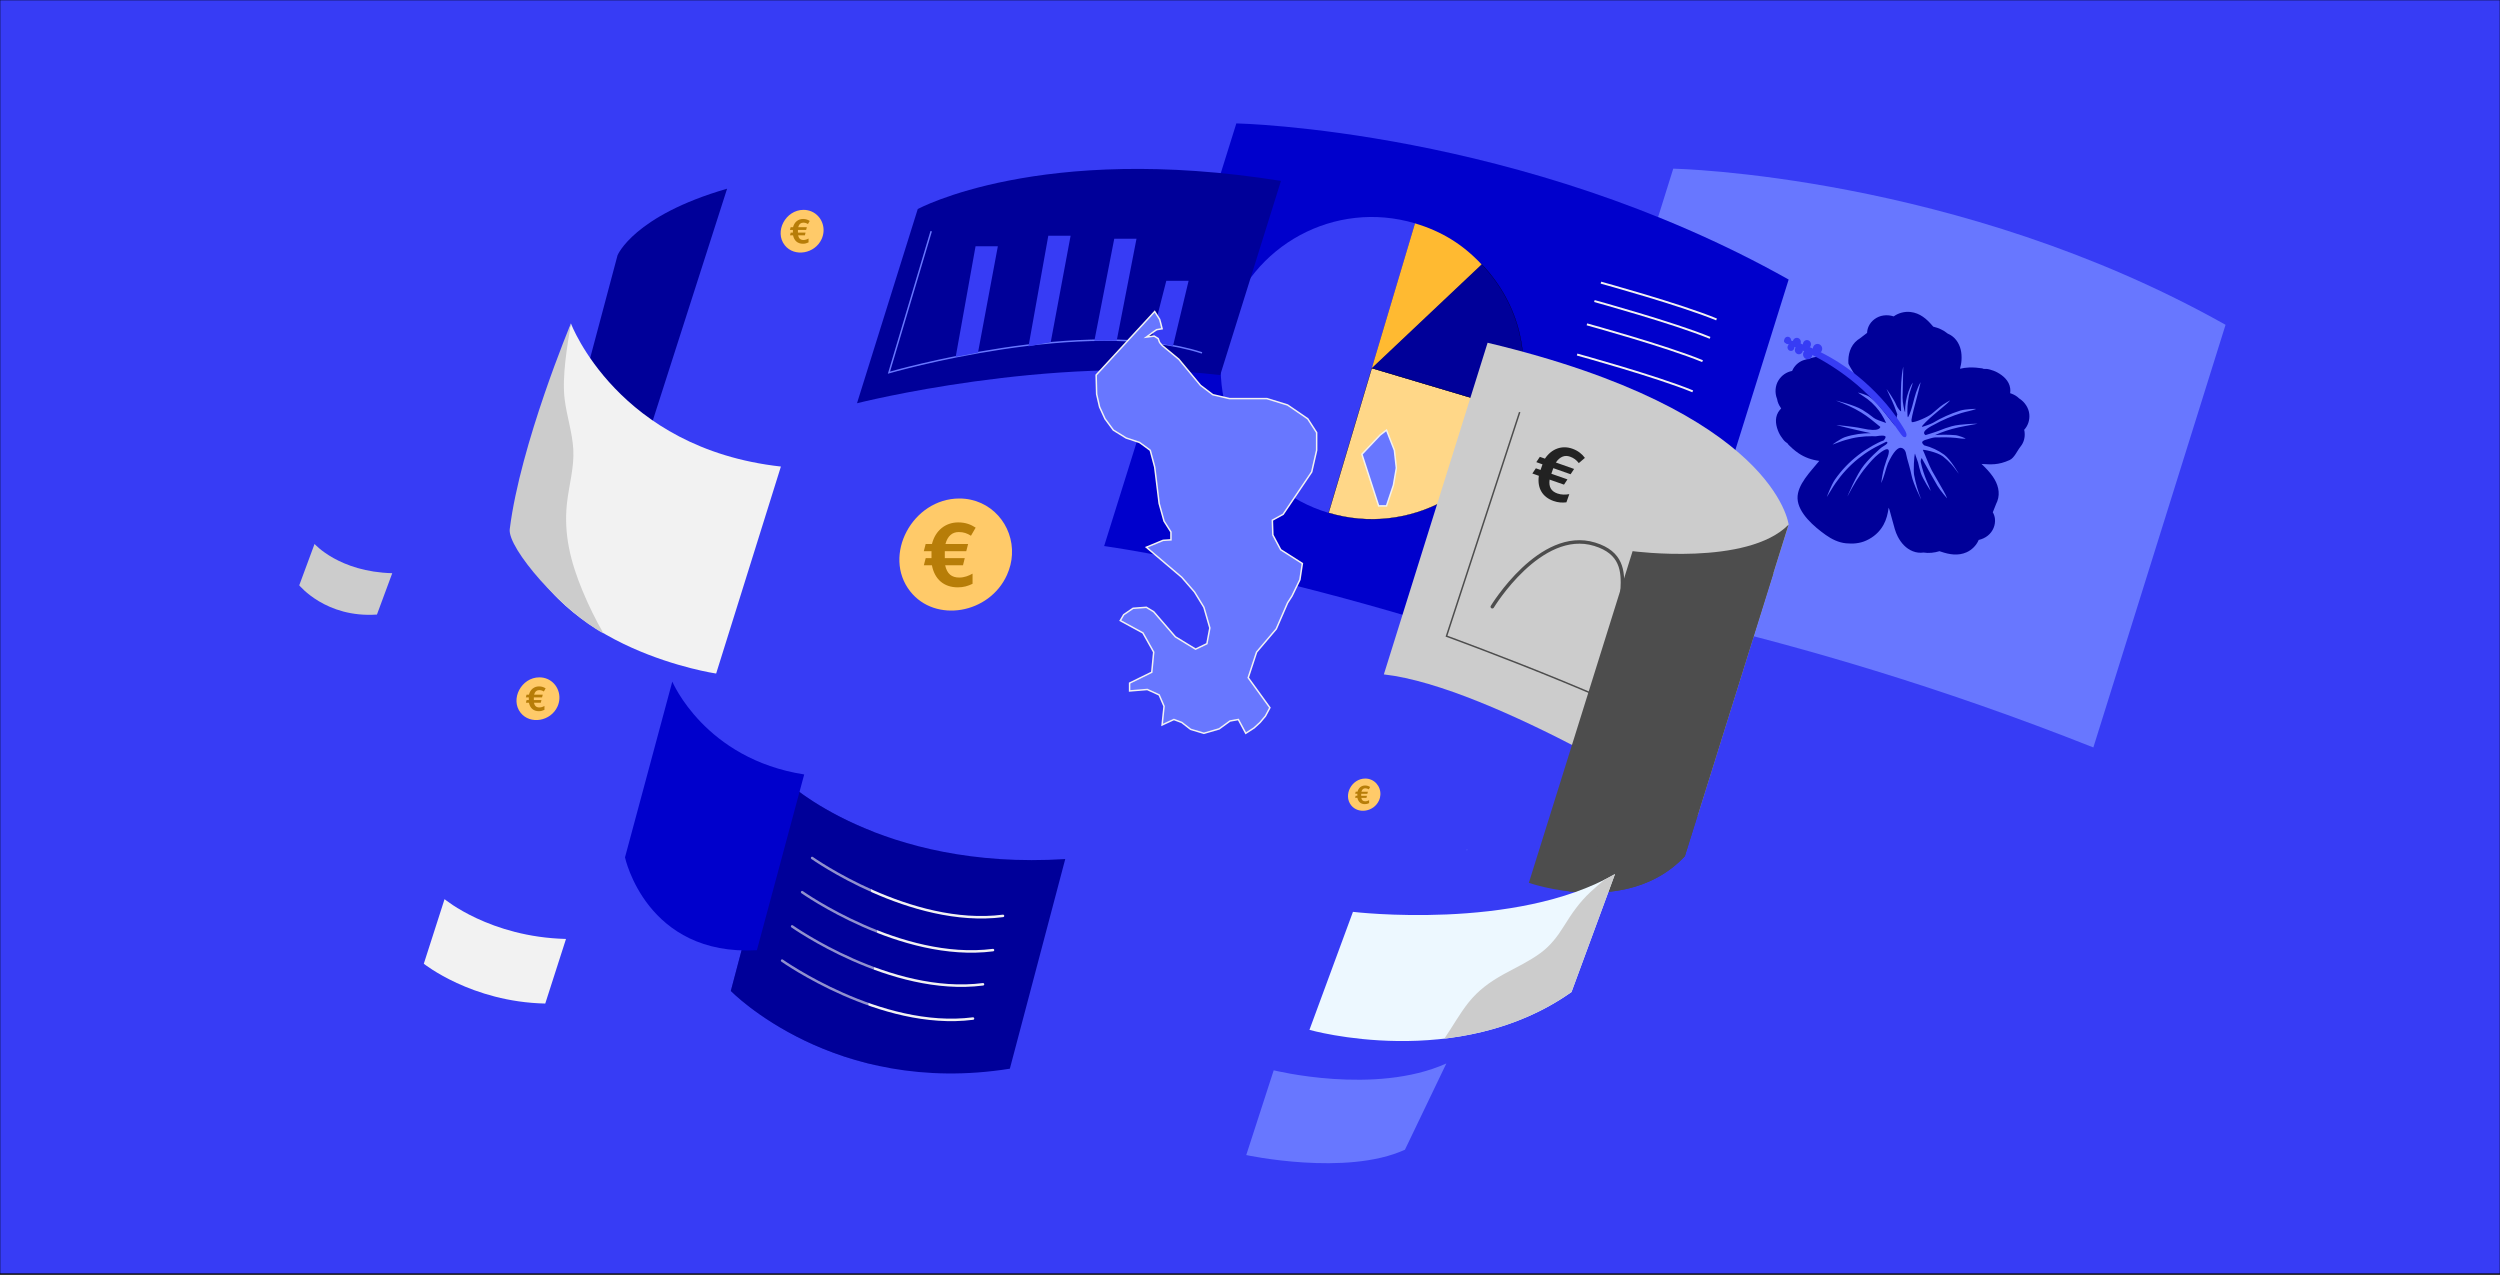 <?xml version="1.0" encoding="utf-8"?>
<!-- Generator: Adobe Illustrator 24.1.0, SVG Export Plug-In . SVG Version: 6.00 Build 0)  -->
<svg version="1.1" id="Calque_1" xmlns="http://www.w3.org/2000/svg" xmlns:xlink="http://www.w3.org/1999/xlink" x="0px" y="0px"
	 viewBox="0 0 5000 2550.6" style="enable-background:new 0 0 5000 2550.6;" xml:space="preserve">
<rect x="0" y="0" width="5000" height="2550.6" fill="#333333" stroke="none"/>
<style type="text/css">
	.st0{fill:#373CF5;stroke:#000000;stroke-miterlimit:10;}
	.st1{fill:#6877FF;}
	.st2{fill:#000099;}
	.st3{fill:#373CF5;}
	.st4{fill:#0000CC;}
	.st5{fill:#FFD788;stroke:#000000;stroke-width:0.5;stroke-miterlimit:10;}
	.st6{fill:#000099;stroke:#000000;stroke-width:0.5;stroke-miterlimit:10;}
	.st7{fill:#FFBA31;}
	.st8{fill:none;stroke:#F2F2F2;stroke-width:4;stroke-miterlimit:10;}
	.st9{fill:#FFCA69;}
	.st10{fill:#B77D08;}
	.st11{fill:#CCCCCC;}
	.st12{fill:none;stroke:#6877FF;stroke-width:3;stroke-miterlimit:10;}
	.st13{fill:#F2F2F2;}
	.st14{fill:none;stroke:#4D4D4D;stroke-width:3;stroke-miterlimit:10;}
	.st15{fill:none;stroke:#4D4D4D;stroke-width:7;stroke-linecap:round;stroke-linejoin:round;stroke-miterlimit:10;}
	.st16{fill:#222222;}
	.st17{fill:#6877FF;stroke:#373CF5;stroke-miterlimit:10;}
	.st18{fill:#4D4D4D;}
	.st19{fill:#EDF8FF;}
	.st20{fill:none;stroke:#F2F2F2;stroke-width:5;stroke-linecap:round;stroke-linejoin:round;stroke-miterlimit:10;}
	.st21{opacity:0.4;fill:#000099;enable-background:new    ;}
	.st22{fill:#6877FF;stroke:#F2F2F2;stroke-width:3;stroke-miterlimit:10;}
	.st23{display:none;}
	.st24{display:inline;}
	.st25{fill:none;stroke:#000000;stroke-width:6;stroke-linejoin:round;stroke-miterlimit:10;}
</style>
<g id="Calque_1_9_">
	<g id="Calque_1_8_">
		<g id="Calque_1_7_">
			<g id="Calque_1_6_">
				<g id="Calque_1_5_">
					<g id="Calque_1_4_">
						<g id="Calque_1_3_">
							<g id="Calque_1_2_">
								<g id="Calque_1_1_">
									<g id="Calque_2_1_">
										<rect y="0" class="st0" width="5000" height="2547.5"/>
									</g>
								</g>
							</g>
						</g>
					</g>
				</g>
			</g>
		</g>
		<g id="Calque_3">
			<g>
				<path class="st1" d="M4186.7,1494.9l264.4-845.3c-534.9-300.8-1104.6-312.3-1104.6-312.3l-264.4,845.3
					C3082.1,1182.6,3563.8,1247.7,4186.7,1494.9z"/>
				<g>
					<path class="st2" d="M4048.3,859.7c7.6-8.1,11.5-19.5,10.3-31.5c-1.2-12.4-9.2-24.1-19.2-30.6c-0.3-0.2-0.6-0.4-0.9-0.6
						c-1.3-1.3-2.8-2.6-4.3-3.7c-4.4-3.2-9.1-5.4-13.9-6.9c0.5-3.2,0.5-6.5,0.1-9.7c-2-15.1-13.9-25.4-25.9-31.9
						c-5-2.7-10-4.4-15.4-5.9c-2.2-0.6-4.3-1-6.6-1.1c-1.9-0.1-3.9,0.3-5.8-0.1c-0.3,0-0.7,0-1,0.1c0.4-0.1,0.8-0.1,1.2-0.2
						c-2-1.1-5.5-1.2-7.8-1.5c-2.2-0.3-4.5-0.6-6.7-0.8c-4.8-0.4-9.7-0.5-14.4-0.3c-6.1,0.2-12.1,1.1-18,2.5
						c1.5-5.7,2.7-11.4,3-17.2c0.9-14.5-1.6-28.3-10.5-40c-4.5-5.9-10.4-10.3-17.1-13.1c-8.1-6.8-18.1-11.3-28.9-13.9
						c-0.7-0.8-1.4-1.6-2.1-2.4c-11.2-13.1-24.5-24.7-43.2-26.9c-11.5-1.4-24.3,1.8-33.8,8.8c-6.5-2.1-13.6-2.9-20.7-1.8
						c-12.8,1.9-24,10.1-29.3,21.4c-2,4.3-3.1,8.9-3.2,13.4c-5,3.8-10,7.6-15,11.4c-1.4,0.9-2.7,1.8-4,2.7
						c-15.1,11.7-19.4,30-18.4,47c0.2,3.1,17.4,29.1,17.8,32.1c-13.7-11.2-46.8-45.2-71.6-46.2c-10.6-0.5-22.5,4-33.3,6.8
						c-9.5,2.4-18.1,9-23.3,17.9c-0.9,1.5-1.6,2.9-2.2,4.4c-11,2-21.1,8.8-27.4,19.1c-6.6,10.7-7.3,24.7-3.1,35.7
						c0.1,0.3,0.3,0.7,0.4,1c0.3,1.8,0.7,3.7,1.2,5.4c1.6,5.1,4,9.6,7,13.8c-2.3,2.3-4.3,4.9-6,7.7c-7.6,13.2-4.2,28.4,1.4,40.7
						c2.4,5.1,5.4,9.4,8.8,13.8c1.4,1.8,2.8,3.4,4.6,4.8c1.5,1.2,3.3,2.1,4.6,3.5c0.3,0.2,0.6,0.4,0.9,0.5c-0.4-0.2-0.7-0.4-1.1-0.6
						c0.9,2.1,3.7,4.2,5.3,5.8s3.2,3.1,4.9,4.6c3.6,3.2,7.5,6.1,11.4,8.8c12.3,8.4,26.7,13.4,41.5,15.3
						c-17.3,21.2-44.5,47.9-43.5,75.1c1,29.2,33.5,56.8,56.5,73.1c12,8.5,25.5,15.1,40.2,16.6c13.6,1.4,27.8,0.4,40.6-5.5
						c14.7-6.7,26.4-16.8,34.5-31.2c5.9-10.5,8.8-22.5,10.4-34.5c0.5,1.3,1.1,2.7,1.6,4l6.3,22.9c2.9,10.6,5.4,21.5,10.5,31.2
						c6.8,12.9,16.2,23.5,29.9,29c6.9,2.8,14.3,3.6,21.5,2.6c10.5,1.7,21.4,0.5,31.9-2.7c1,0.3,2,0.7,3,1
						c16.5,5.6,33.9,8.8,51.1,1.2c10.6-4.7,19.8-13.9,24.3-24.7c6.7-1.5,13.1-4.4,18.6-8.9c9.9-8.1,15.2-20.8,13.9-33.3
						c-0.5-4.7-2-9.2-4.3-13.1c2.3-5.8,4.6-11.6,6.9-17.4c0.7-1.4,1.4-2.9,2-4.4c6.8-17.7,0.9-35.6-8.9-49.7
						c-6.4-9.2-14.4-17.5-22.6-25.2c18.2,1.1,33.3,2.7,56.3-7.8c9.6-4.4,15.1-18.8,22.1-27.4c6.1-7.5,9-17.9,7.8-28.1
						C4049.1,862.8,4048.8,861.2,4048.3,859.7z"/>
					<path class="st1" d="M3903.5,852.5c-8.4,2.4-16.7,5.2-24.8,8.6c-6.9,2.8-27.5,9.1-27.6,9.1c-11.5-7.3,13.6-19,16.5-20.6
						c8.7-4.9,17.8-9.3,27-13.2c9.2-4,18.7-7.4,28.3-10.4c9.5-2.9,19.7-4.4,29-7.9c2.3-0.9-21.6,0-31.1,3
						c-9.8,3.1-19.4,6.7-28.7,10.9c-9.2,4.1-18,8.8-26.6,13.9c-3.2,1.9-19.9,8-21.4,7.7c-2.6-0.6,15.3-17.4,23.1-23.8
						c5.6-4.7,11.3-9.4,16.9-14.2c5.5-4.7,11.2-9.2,16.1-14.6c1-1.1-13.9,7.5-19.7,12.3c-5.6,4.7-11.2,9.5-16.8,14.2
						c-7.9,6.7-34.6,18-40.2,16.8c-0.2-1.5-0.4-3-0.6-4.4c0.5-2.9,0.9-5.9,1.6-8.6c1.7-7.8,3.6-15.6,5.8-23.3
						c4-14.3,11.5-44.5,10.9-43.6c-7.7,12.8-11.5,28.1-15.2,42.4c-1.9,7.5-5.5,20.3-9.6,27.3c-2.3,3.9-1.9-22.5-0.5-30
						c1.2-6.5,1.6-13.5,3.8-19.7s6.5-19.9,5.9-19c-4,5.2-6.4,11.8-8.6,17.9c-2.2,6.3-3.9,12.8-5.1,19.3c-1.3,7.3-1.8,14.5-1.7,21.7
						c-1.5-1.1-5.2-20.1-5-29.2c0.4-20.6,1.6-62.9,1.3-61.8c-4.3,20.4-4.7,41.9-4.9,62.7c-0.1,8.9,0.1,17.8,0.6,26.6
						c-1.6,0.3-7.6-7.5-9.4-12.2c-4.5-11.6-20.3-33.6-19.6-32.1c5.2,11.3,10.8,22.3,15.4,33.8c2.2,5.5,4.2,11,6.1,16.6
						c-0.3,0.7-0.5,1.4-0.6,2.1c-1.3,6.8-2.6,13.6-3.9,20.4c-1.7-0.7-23.9-30.3-33.7-41.4c-5.1-5.8-10.8-11.2-17.1-15.8
						c-6.3-4.7-24.9-9.8-23.1-8.5c6.1,4.4,12.6,8,18.6,12.6c6.1,4.6,11.7,9.8,16.7,15.5c8.5,9.6,15.5,20.7,20.7,32.4
						c-9.4-3.1-21.1-7.2-24.6-10.1c-7.3-6-15-11.4-23-16.3c-15.8-9.6-54.2-19-52.4-18.3c17.3,6.6,34.1,13.7,49.9,23.5
						c13.8,8.5,26.2,18.8,38.6,29.1c-0.9-0.2,1.1,11.4-37.2,2.8c-16.6-3.7-52.6-6.9-50.5-6.4c16.4,3.9,32.7,8.2,49.1,11.8
						c6.6,1.5,13.1,2.9,19.7,4.3c-8.5,0-17,0.5-25.4,1.7c-9.1,1.4-18.2,3.3-26.9,6.3c-8.8,3.1-25.7,15.2-24.2,14.7
						c8.5-3,16.6-6.5,25.3-9s17.6-4.7,26.6-5.9c9-1.3,18.1-1.9,27.2-1.8c2.3,0,4.5,0.1,6.8,0.2c21.8-3.6,23.1,0,16.2,8.2
						c-7.8,2.7-15.2,6.6-22.4,10.6c-9.9,5.6-19.5,11.8-28.5,18.8c-17.9,13.8-33.8,30.4-46.7,49c-7.2,10.4-16.8,35.7-16.1,34.6
						c5.9-9.1,11.1-18.6,17.3-27.5c6.3-9.1,13.2-17.8,20.8-26c15-16.3,32.5-30.4,51.6-41.8c9.4-5.6,19.5-10,29.1-15.1
						c0.8,0.4,7.3,1.5-6,9.2c-5,2.9-9.1,7.3-13.4,11.2c-9,8.1-17.3,16.8-24.9,26.1c-15.1,18.4-34.1,64.2-33.3,62.9
						c10.9-20.9,22.6-41.3,37.8-59.5c7.5-9,15.2-18.1,24.4-25.4c33.1-26.4,16.4,10.2,16.2,11.1c-1.6,5.1-3.3,10.2-4.9,15.3
						c-3.1,10.1-6.5,32.8-5.9,31.5c4.5-9.9,7.4-20.7,10.5-31.1c1.5-5.2,3.9-10.7,6.4-15.4c12-23.1,19.6-24.2,22.8-23.6
						c10.8,1.9,9.9,15.4,12,21.2c0.7,1.9,7.3,25.6,8.9,34.1c3.3,17,19.9,49.4,19.2,47.6c-6.4-15.7-11.1-32.3-14.2-48.9
						c-1.5-8,0-38.7,1.8-42.6c0.4,2.5,5.8,15.9,6.3,18.3c1.4,6.7,3.2,13.4,5.2,20c4,12.8,20.5,37.9,20,36.2c-2-6.3-5-12.3-7.6-18.5
						c-2.6-6.3-5-12.8-7.1-19.3s-3.9-13.1-5.3-19.8c-0.5-2.3,0.9-7.3,2-7.8c0.1,0.2,0.3,0.5,0.4,0.7c5.2,9.3,10.3,18.5,15.6,27.7
						c5.1,9,10.3,18,15.5,27c5.2,8.9,19.9,26.4,19.2,24.7c-3.9-9.6-9.4-18.4-14.5-27.4c-5.2-9.2-10.5-18.4-15.8-27.6
						c-5.2-9-15.6-36.9-18.2-41.4c-1-1.7,29.2,4.3,40.2,12.9c6.2,4.8,11.8,10.1,17,15.9c5.3,5.9,9.7,12.4,14.6,18.7
						c0.9,1.2-16.4-28.7-29-38c-12.2-8.9-25.6-15.1-40.2-18.8c-0.1-1.2-12.3-7.8,7-12.2c1-0.2,9.8-3.4,14.6-3.6
						c7-0.2,14.1-0.3,21.1-0.2c6.8,0.1,13.6,0.5,20.4,1.1c6.4,0.6,13.2,2.1,19.6,1.6c2-0.2-13.6-6.5-20.2-7
						c-6.8-0.5-13.6-0.9-20.4-0.9c-6.6,0-13.2,0.2-19.7,0.7c-0.3,0-0.5,0-0.8,0.1c3.3-1.4,6.6-2.9,9.9-4.2c8-3.1,16.1-5.8,24.3-8.1
						c16.7-4.7,33.9-7,50.8-10.4C3956,847.1,3920.1,847.8,3903.5,852.5z"/>
					<g>
						<g>
							<path class="st3" d="M3570,685.4c9,4.9,18.6,8.5,27.9,12.4c9.5,4,18.9,8.3,28.2,13c17.9,9.1,35.3,19.6,51.9,31.1
								c33.8,23.4,64,51,90.7,82.8c7.4,8.8,14.5,17.9,21.4,27.2c3.5,4.8,6.7,9.8,10.3,14.5c1.8,2.3,3.6,5.1,5.9,6.9
								c1.1,0.8,4.5,1.9,5.6,0.3c2.9-4.5-0.4-9.8-2.7-14c-2.6-4.7-5.7-9.3-8.6-13.8c-5.7-8.9-11.8-17.5-18.3-25.8
								c-13.2-16.9-27.6-32.4-43.1-47c-30.5-28.7-64.9-52.7-102.2-70.7c-10.5-5.1-21.2-9.7-32-13.8s-22.1-8.1-33.6-9.2
								C3567.6,678.9,3567.1,683.8,3570,685.4z"/>
							<path class="st3" d="M3569.1,683.7c1.7,3.6,5.8,5.2,9.3,3.5s4.9-6,3.3-9.6c-1.7-3.6-5.8-5.2-9.3-3.5
								C3568.9,675.8,3567.4,680.1,3569.1,683.7z"/>
							<path class="st3" d="M3575.6,697.8c1.6,3.6,5.7,5.1,9.2,3.5c3.4-1.7,4.9-5.9,3.2-9.5c-1.6-3.6-5.7-5.1-9.2-3.5
								C3575.4,690,3574,694.3,3575.6,697.8z"/>
							<path class="st3" d="M3586.5,687.5c1.9,4.2,6.7,6,10.7,4.1s5.7-6.9,3.8-11.1c-1.9-4.2-6.7-6-10.7-4.1
								C3586.3,678.3,3584.6,683.3,3586.5,687.5z"/>
							<path class="st3" d="M3590.5,703.7c1.9,4.2,6.7,6,10.7,4.1s5.7-6.9,3.8-11.1c-1.9-4.2-6.7-6-10.7-4.1
								C3590.3,694.6,3588.6,699.6,3590.5,703.7z"/>
							<path class="st3" d="M3607,712.9c2.2,4.8,7.8,6.9,12.4,4.7c4.6-2.2,6.6-8,4.4-12.8c-2.2-4.8-7.8-6.9-12.4-4.7
								S3604.8,708,3607,712.9z"/>
							<path class="st3" d="M3626.7,701.5c2.2,4.8,7.8,6.9,12.4,4.7c4.6-2.2,6.6-8,4.4-12.8s-7.8-6.9-12.4-4.7
								C3626.4,690.9,3624.5,696.7,3626.7,701.5z"/>
							<path class="st3" d="M3606.7,692c1.9,4.2,6.7,6,10.7,4.1s5.7-6.9,3.8-11.1c-1.9-4.2-6.7-6-10.7-4.1
								C3606.5,682.9,3604.8,687.8,3606.7,692z"/>
						</g>
					</g>
				</g>
				<path class="st4" d="M3312.9,1404.4l264.4-845.3c-534.9-300.8-1104.6-312.3-1104.6-312.3l-264.4,845.3
					C2208.3,1092.2,2690,1157.2,3312.9,1404.4z"/>
				<g>
					<g>
						<g>
							<path class="st3" d="M2743.6,736.2l-86.4,289.6c-159.9-47.7-250.9-216-203.1-376c47.8-160,216-250.9,376-203.1l0,0
								L2743.6,736.2z"/>
						</g>
					</g>
					<g>
						<g>
							<path class="st5" d="M2743.6,736.2l289.6,86.4c-47.7,159.9-216,250.9-376,203.1l0,0L2743.6,736.2L2743.6,736.2z"/>
						</g>
					</g>
					<g>
						<g>
							<path class="st6" d="M2743.6,736.2l219.7-207.7c76.4,80.7,101.7,187.5,69.9,294.1L2743.6,736.2z"/>
						</g>
					</g>
					<g>
						<g>
							<path class="st7" d="M2743.6,736.2l86.4-289.5c53.2,15.9,95.1,41.6,133.2,82.1L2743.6,736.2z"/>
						</g>
					</g>
				</g>
				<path class="st8" d="M3188.8,602.1c0,0,159.2,43.8,231.3,73.6"/>
				<path class="st8" d="M3154.2,709.1c0,0,159.2,43.8,231.3,73.6"/>
				<path class="st8" d="M3173.8,648.7c0,0,159.2,43.8,231.3,73.6"/>
				<path class="st8" d="M3201.8,565.3c0,0,159.2,43.8,231.3,73.6"/>
				<g>
					<path class="st9" d="M1118.8,1397.6c-0.3,5.1-1.5,10.3-3.8,15.4c-13.4,29.7-54.7,36.7-73.8,12.5c-21.5-27.3,1.7-70.8,37.5-70.8
						C1102.9,1354.6,1120.1,1375,1118.8,1397.6z"/>
					<g>
						<path class="st10" d="M1078.7,1414.9c3.9,0,7.2-1.3,10.2-3v7.8c-3.6,1.7-6.9,2.7-11.2,2.7c-10.6,0-17.7-6.1-19.8-16.9h-6.1
							l1.4-5.4h4.4v-5.3h-5.9l1.4-5.5h4.8c2.6-10.4,10.4-16.5,20.1-16.5c5.6,0,9.7,1.6,13.3,4l-3.6,6.2c-3-1.9-5.7-2.8-9.3-2.8
							c-4.8,0-8.5,2.8-10.2,9.1h17.3l-1.4,5.5h-16.4v5.3h15.2l-1.3,5.4H1068C1069.3,1412.1,1072.8,1414.9,1078.7,1414.9z"/>
					</g>
				</g>
				<g>
					<path class="st9" d="M1647.1,462.6c-0.3,5.1-1.5,10.3-3.8,15.4c-13.4,29.7-54.7,36.7-73.8,12.5c-21.5-27.3,1.7-70.8,37.5-70.8
						C1631.2,419.7,1648.4,440,1647.1,462.6z"/>
					<g>
						<path class="st10" d="M1606.9,480c3.9,0,7.2-1.3,10.2-3v7.8c-3.6,1.7-6.9,2.7-11.2,2.7c-10.6,0-17.7-6.1-19.8-16.9h-6.1
							l1.4-5.4h4.4v-5.3h-5.9l1.4-5.5h4.8c2.6-10.4,10.4-16.5,20.1-16.5c5.6,0,9.7,1.6,13.3,4l-3.6,6.2c-3-1.9-5.7-2.8-9.3-2.8
							c-4.8,0-8.5,2.8-10.2,9.1h17.3l-1.4,5.5h-16.4v5.3h15.2l-1.3,5.4h-13.6C1597.6,477.1,1601.1,480,1606.9,480z"/>
					</g>
				</g>
				<path class="st11" d="M2767.7,1348.8l207.5-663.3c576.2,137.3,602.1,363.7,602.1,363.7l-182.4,582.9
					C3394.9,1632.1,2985,1373.1,2767.7,1348.8z"/>
				<path class="st2" d="M2440.4,750.2l121.5-388.4c-481.6-77.1-726.4,56.3-726.4,56.3L1714,806.5
					C1714,806.5,2097,709.2,2440.4,750.2z"/>
				<path class="st12" d="M1862.4,462.4l-84.5,282.9c0,0,394.2-114.6,626.1-39.5"/>
				<polygon class="st3" points="1956,705.2 1911.4,713.7 1951.1,492.5 1995.7,492.5 				"/>
				<polygon class="st3" points="2101.5,684.2 2057,692.7 2096.6,471.5 2141.2,471.5 				"/>
				<polygon class="st3" points="2233.4,681.4 2188.8,681.4 2228.5,477.5 2273,477.5 				"/>
				<polygon class="st3" points="2346,692.1 2301.4,683.6 2332.6,561.6 2377.2,561.6 				"/>
				<path class="st13" d="M1090.5,2007.1l41.5-129.2c-152.2-3.8-242.9-79.6-242.9-79.6l-41.5,129.2
					C847.6,1927.4,942.9,2003.9,1090.5,2007.1z"/>
				<path class="st11" d="M753.9,1229.1l30.6-82.7c-106.4-2.7-155.4-58.5-155.4-58.5l-30.6,82.7
					C598.5,1170.6,651.7,1236.3,753.9,1229.1z"/>
				<path class="st2" d="M1235.1,510.5c0,0,32-79,219.1-133.1L1278,927.1c0,0-152,25.5-151-10.9L1235.1,510.5z"/>
				<path class="st13" d="M1561.8,933.1l-129.5,414c0,0-319.4-46.7-394.3-274.3l103.8-426C1141.8,646.8,1235.5,896.8,1561.8,933.1z"
					/>
				<path class="st11" d="M1165.1,1181.7c-23.7-57.1-38-112.9-31.2-175c3.9-35.9,14.8-71.8,12.7-108.1c-2-33.7-13-66.1-17.2-99.5
					c-5.8-45.4,5.1-107.2,12.4-152.2c0,0-101.1,241.7-122.3,411.3c-4.8,38.2,105.1,164.2,187.6,208.8
					C1191.2,1239.6,1177.3,1210.9,1165.1,1181.7z"/>
				<path class="st14" d="M3039.4,824.2L2893,1272.3c0,0,460.2,168,484.4,221.2"/>
				<path class="st15" d="M2984.6,1213.5c0,0,96-158.4,204.8-125s11,147,80.9,183.8s240.3-125.4,240.3-125.4"/>
				<g>
					<path class="st16" d="M3114.9,987c8.2,2.9,16.2,2.5,23.7,1.3l-5.8,16.4c-8.9,0.9-16.6,0.5-25.7-2.7
						c-22.5-7.9-32.9-26.1-29.4-50.4l-13-4.6l7-10.4l9.4,3.3l3.9-11.2l-12.4-4.4l7.1-10.6l10.2,3.6c13.3-20,34.2-27.2,54.8-19.9
						c11.8,4.2,19.4,10.7,25.1,18.4l-12.2,10.4c-4.8-6.2-10-10.2-17.6-12.9c-10.2-3.6-20-0.3-28.3,11.7l36.5,12.9l-7,10.6
						l-34.6-12.2l-3.9,11.2l32.2,11.3l-6.9,10.5l-28.8-10.1C3097.1,974.1,3102.5,982.7,3114.9,987z"/>
				</g>
			</g>
		</g>
		<g id="Calque_6">
			<g>
				<path class="st9" d="M2023.9,1109.7c-0.7,13.4-4,27-10,40.3c-35.1,77.9-143.4,96.4-193.5,32.7C1764,1111,1825,997,1918.8,997
					C1982,997,2027.3,1050.5,2023.9,1109.7z"/>
				<g>
					<path class="st10" d="M1918.5,1155.1c10.2,0,18.8-3.5,26.6-7.8v20.3c-9.4,4.5-18.1,7.1-29.4,7.1c-27.9,0-46.5-16.1-51.9-44.2
						h-16.1l3.7-14.2h11.6v-13.9h-15.4l3.7-14.4h12.6c6.8-27.3,27.3-43.2,52.6-43.2c14.6,0,25.5,4.3,34.8,10.5l-9.4,16.2
						c-7.8-5-15-7.4-24.4-7.4c-12.6,0-22.2,7.4-26.6,23.9h45.3l-3.7,14.4h-42.9v13.9h39.9l-3.5,14.2h-35.7
						C1894,1147.7,1903.3,1155.1,1918.5,1155.1z"/>
				</g>
			</g>
			<g>
				<path class="st9" d="M2760.8,1589.5c-0.2,3.8-1.1,7.8-2.9,11.6c-10.1,22.4-41.3,27.7-55.7,9.4c-16.2-20.6,1.3-53.4,28.3-53.4
					C2748.7,1557.1,2761.7,1572.5,2760.8,1589.5z"/>
				<g>
					<path class="st10" d="M2730.5,1602.6c2.9,0,5.4-1,7.7-2.2v5.9c-2.7,1.3-5.2,2-8.5,2c-8,0-13.4-4.6-14.9-12.7h-4.6l1.1-4.1h3.4
						v-4h-4.4l1.1-4.1h3.6c2-7.8,7.8-12.4,15.2-12.4c4.2,0,7.3,1.2,10,3l-2.7,4.7c-2.2-1.4-4.3-2.1-7-2.1c-3.6,0-6.4,2.1-7.7,6.9h13
						l-1.1,4.1h-12.3v4h11.5l-1,4.1h-10.3C2723.4,1600.5,2726.1,1602.6,2730.5,1602.6z"/>
				</g>
			</g>
		</g>
		<g>
			<path class="st17" d="M2934.5,1698.7c-0.5-0.5-1.7-0.5-2,0.2c-0.1,0.3-0.1,0.8,0.5,1.4c0.2,0.2,0.5,0.3,0.8,0.3
				c0.5,0,0.9-0.3,1.1-0.7c0.2-0.3,0.2-0.6,0-0.9C2934.8,1698.9,2934.7,1698.8,2934.5,1698.7z"/>
		</g>
		<g id="Calque_5">
			<path class="st18" d="M3369.7,1712.5l207.5-663.3c-82.1,83.7-312,53.1-312,53.1l-207.5,663.3
				C3057.7,1765.6,3254.5,1835.5,3369.7,1712.5z"/>
			<path class="st18" d="M3496.8,1198.6c-26,25-142.8,307.8-187.3,363.8c-22.2,28-49.9,49.3-74.1,75.1
				c-22.3,23.8-38.9,52.1-55.3,80.1c-13.3,22.6-26.8,45.1-42.8,65.1c67.6,7.9,164.3,2.6,232.4-70.2l177.3-566.8
				C3531.4,1164.2,3514.3,1181.7,3496.8,1198.6z"/>
			<g>
				<path class="st19" d="M3143,1984.1l87-236c-199.1,114.7-524.1,75.6-524.1,75.6l-87,236C2618.8,2059.7,2916,2144.5,3143,1984.1z"
					/>
				<path class="st11" d="M3180.7,1784.2c-21.7,20.3-37.2,42.7-52.7,67.8c-12.9,20.9-27.2,39.5-47.1,54.1
					c-22.9,16.7-48.5,28.7-73.3,42.2c-27,14.8-51,32.2-70.3,56.4c-18.2,22.8-32.1,48.5-48.6,72.5c82.5-9.7,172.9-35.7,254.3-93.2
					l87-236c-6.8,3.9-13.7,7.6-20.8,11.2C3199.6,1767.4,3189.9,1775.5,3180.7,1784.2z"/>
				<path class="st1" d="M2809.9,2299.4l82.8-172.5c-142.6,64.3-345.3,13.7-345.3,13.7l-54.9,169.5
					C2492.4,2310.2,2692.9,2353.1,2809.9,2299.4z"/>
			</g>
			<path class="st2" d="M2019.7,2137.4l110.8-419.3c-370.5,23.5-558.1-155.5-558.1-155.5l-110.8,419.3
				C1461.7,1981.8,1667,2193.9,2019.7,2137.4z"/>
			<path class="st20" d="M1624.2,1715.9c0,0,197.2,139.7,381.8,115.9"/>
			<path class="st20" d="M1564.2,1921.2c0,0,197.2,139.7,381.8,115.9"/>
			<path class="st20" d="M1584.2,1852.7c0,0,197.2,139.7,381.8,115.9"/>
			<path class="st20" d="M1604.2,1784.3c0,0,197.2,139.7,381.8,115.9"/>
			<path class="st21" d="M1739.5,2074.3c-8-46.7-1.1-93.1,8.9-138.9c5.5-25.2,8.6-49,5.6-74.8c-2.7-23.3-8.6-46-11-69.3
				c-4.6-42.8-0.5-85.8,1.9-128.6c-114.6-45-172.4-100.1-172.4-100.1l-110.8,419.3c0,0,104.2,107.5,291.5,149
				C1747.7,2112.2,1742.8,2093.5,1739.5,2074.3z"/>
			<path class="st4" d="M1513.8,1900.4l94.6-351.5c-199.1-31.1-263.8-185.7-263.8-185.7l-94.6,351.5
				C1250,1714.7,1292.2,1912.9,1513.8,1900.4z"/>
		</g>
	</g>
	<g>
		<polygon class="st22" points="2773,860.2 2760.2,870.1 2723.8,908.5 2757.3,1011.8 2773,1011.8 2786.8,970.5 2792.7,936 
			2788.8,900.6 		"/>
		<polygon class="st22" points="2575.2,810 2533.8,797.2 2459,797.2 2425.6,789.4 2401,770.7 2357.6,718.5 2324.2,690.9 2319.3,685 
			2316.3,677.1 2308.4,672.2 2292.7,674.2 2307.4,663.4 2313.3,659.4 2324.2,657.5 2321.2,645.6 2319.3,638.7 2309.4,623 
			2192.3,750 2193.3,788.4 2199.2,814 2210,837.6 2226.7,860.2 2252.3,876 2278.9,884.8 2300.5,900.6 2309.4,934.1 2318.3,1006.9 
			2328.1,1042.3 2341.9,1064 2341.9,1079.7 2326.1,1080.7 2292.7,1094.5 2363.5,1154.6 2389.1,1184.1 2407.8,1214.6 2419.7,1255.9 
			2413.8,1287.4 2391.1,1298.3 2350.8,1273.7 2307.4,1223.5 2292.7,1214.6 2266.1,1216.6 2247.4,1229.4 2240.5,1241.2 
			2285.8,1265.8 2307.4,1304.2 2303.5,1344.5 2259.2,1366.2 2259.2,1381.9 2294.6,1379 2318.3,1389.8 2328.1,1412.5 2324.2,1449.9 
			2347.8,1439 2363.5,1444.9 2381.3,1458.7 2407.8,1466.6 2438.4,1457.7 2460,1442 2476.7,1439 2491.5,1466.6 2508.2,1455.8 
			2520.1,1444.9 2530.9,1432.1 2539.8,1415.4 2496.4,1355.4 2513.2,1304.2 2552.5,1257.9 2575.2,1205.7 2584,1192 2599.8,1159.5 
			2604.7,1127 2561.4,1099.4 2545.7,1069.9 2544.7,1040.4 2566.3,1028.6 2623.4,943.9 2633.3,900.6 2633.3,865.2 2615.5,837.6 		"/>
	</g>
</g>
<g id="Calque_2_7_" class="st23">
	<g id="Calque_2_6_" class="st24">
		<g id="Calque_2_4_">
			<g id="Calque_2_5_">
				<g id="Calque_2_3_">
					<g id="Calque_2_2_">
						<g>
							<rect y="-2.1" class="st25" width="5000" height="2550.6"/>
							<rect x="1710.5" y="-2.1" class="st25" width="1579" height="2550.6"/>
							<rect y="580" class="st25" width="5000" height="1383.3"/>
							<line class="st25" x1="11" y1="1529.7" x2="5000" y2="1529.7"/>
							<rect y="-2.1" class="st25" width="5000" height="2547.5"/>
						</g>
					</g>
				</g>
			</g>
		</g>
	</g>
</g>
</svg>
